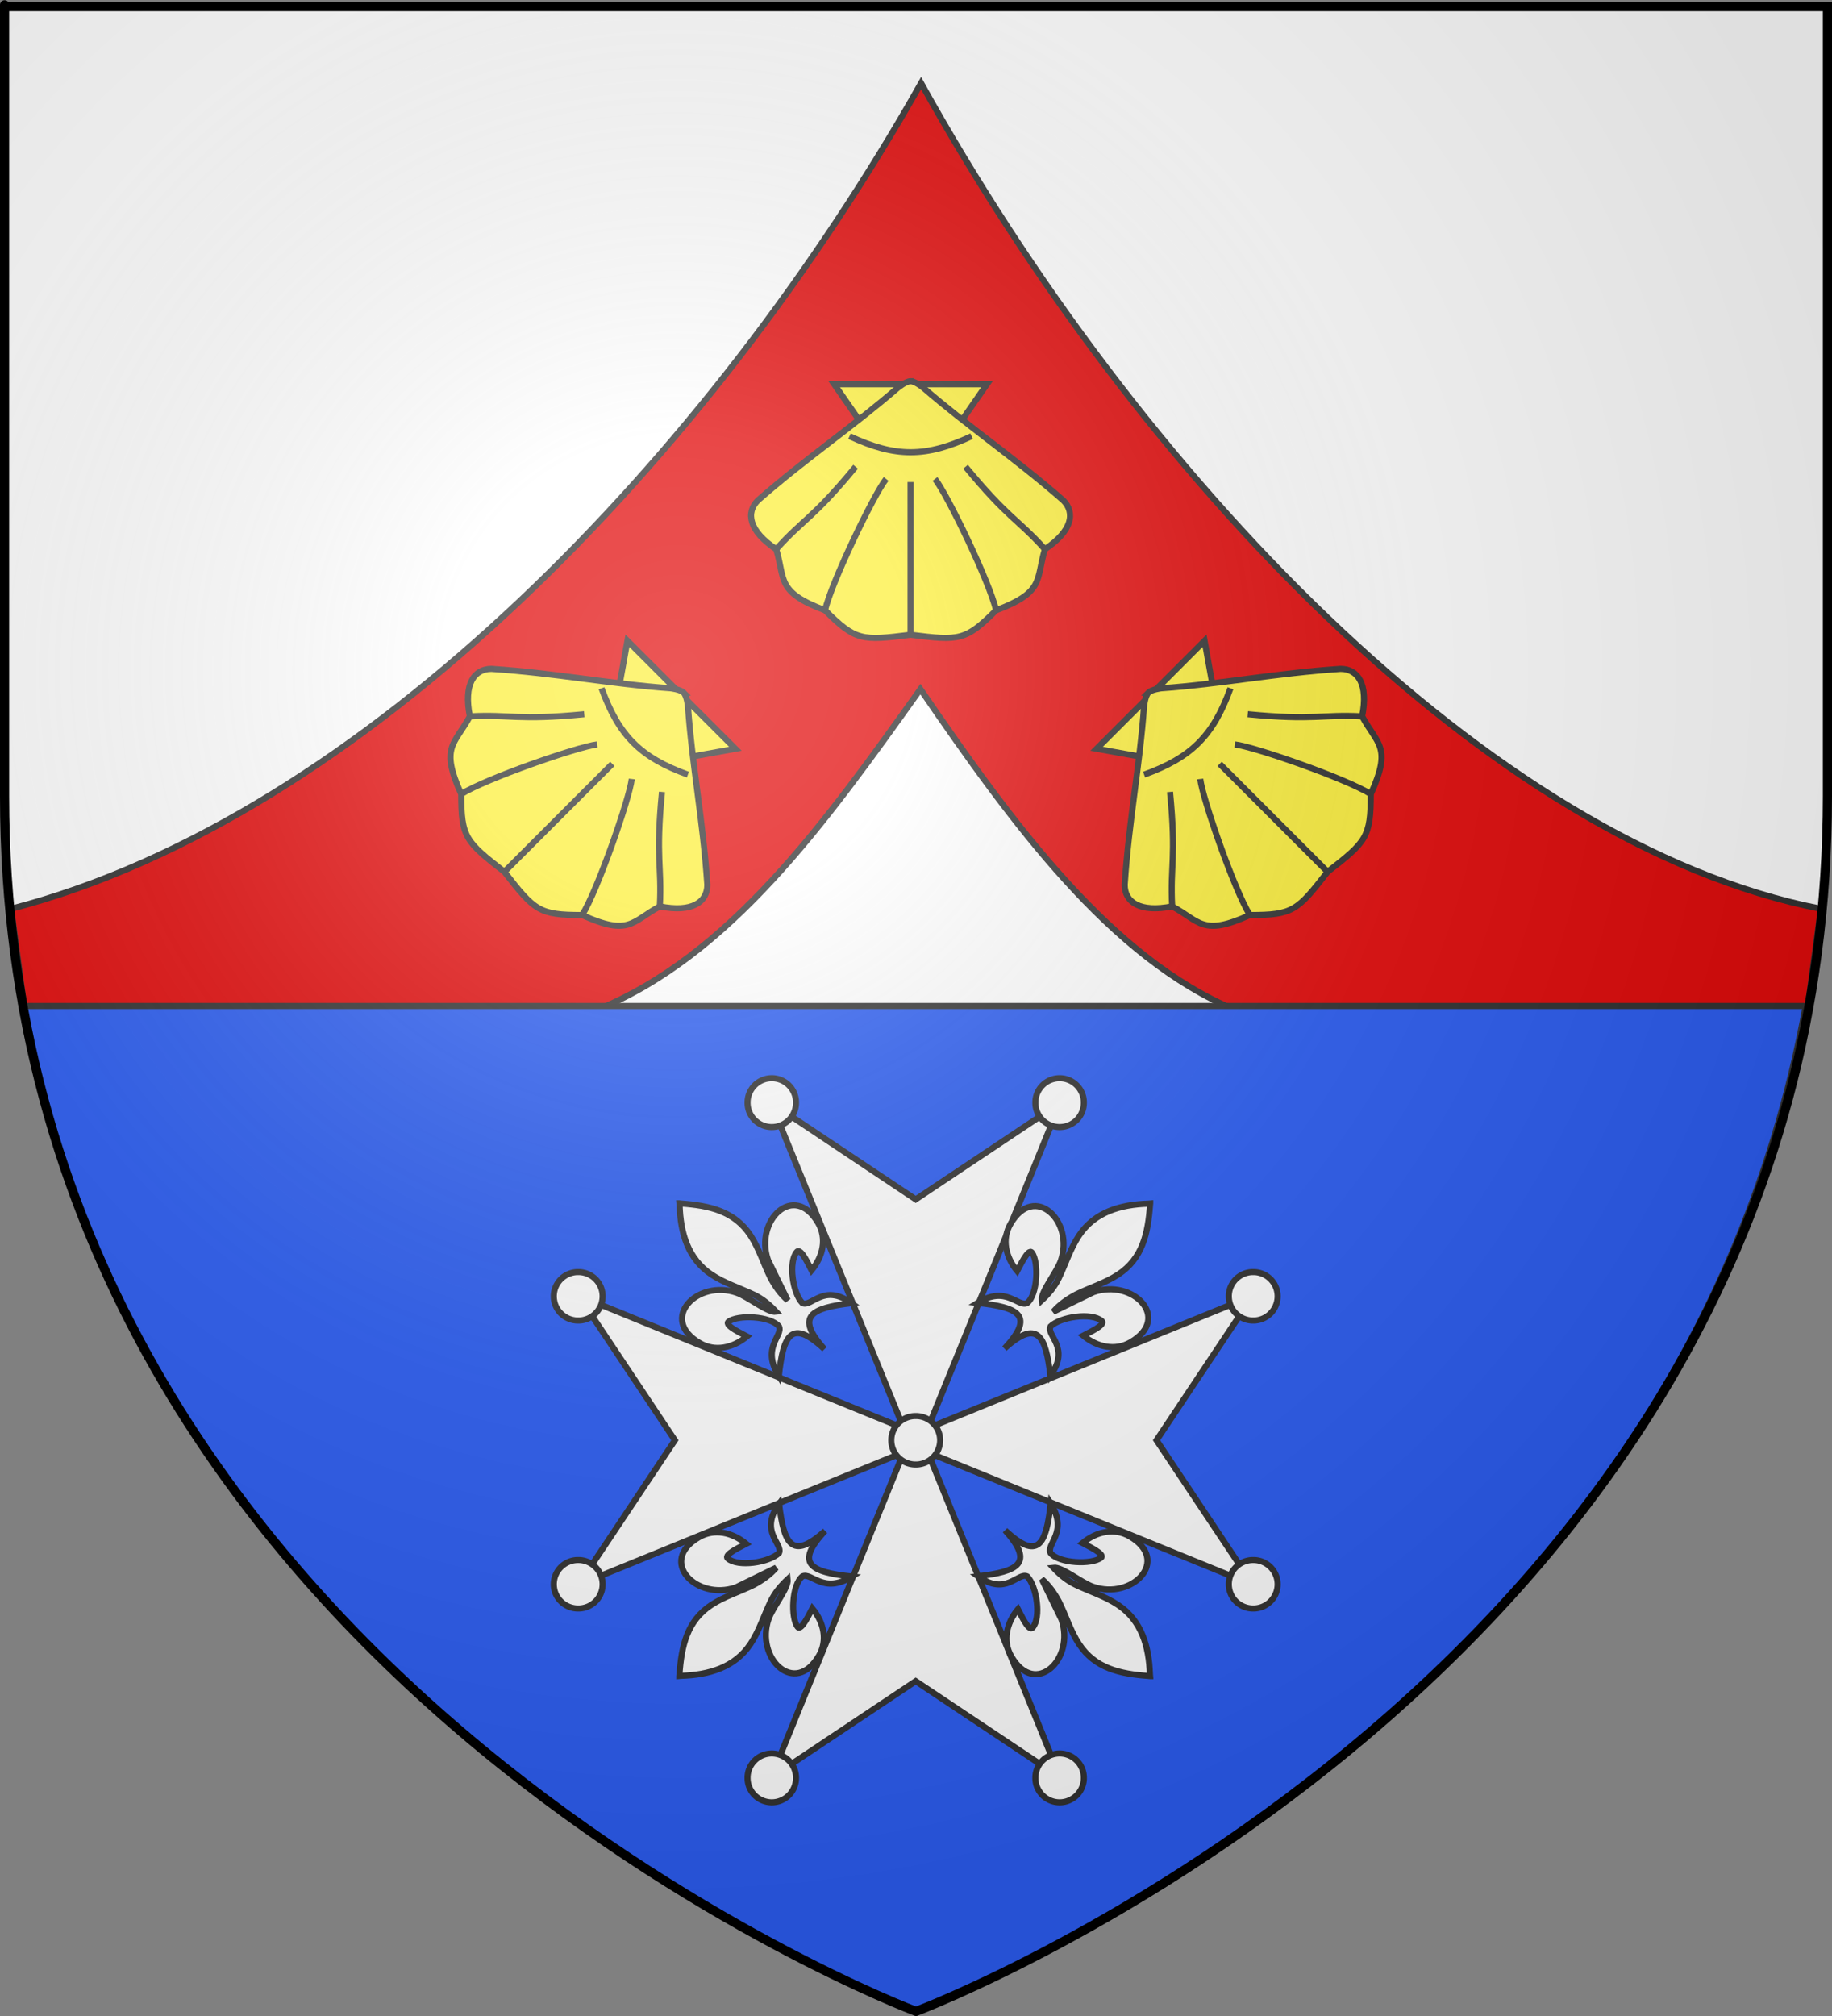<?xml version="1.0" encoding="UTF-8" standalone="no"?>
<svg
   xmlns:dc="http://purl.org/dc/elements/1.1/"
   xmlns:cc="http://creativecommons.org/ns#"
   xmlns:rdf="http://www.w3.org/1999/02/22-rdf-syntax-ns#"
   xmlns:svg="http://www.w3.org/2000/svg"
   xmlns="http://www.w3.org/2000/svg"
   xmlns:xlink="http://www.w3.org/1999/xlink"
   xmlns:sodipodi="http://sodipodi.sourceforge.net/DTD/sodipodi-0.dtd"
   xmlns:inkscape="http://www.inkscape.org/namespaces/inkscape"
   height="660"
   width="600"
   version="1.0"
   id="svg2"
   sodipodi:version="0.32"
   inkscape:version="0.48.4 r9939"
   sodipodi:docname="Blason_ville_fr_Ratzwiller (Bas-Rhin).svg"
   inkscape:export-filename="/Users/olivier/Desktop/Blason Rouge/Blason_Vide_3D.png"
   inkscape:export-xdpi="144"
   inkscape:export-ydpi="144"
   inkscape:output_extension="org.inkscape.output.svg.inkscape">
  <rect width="100%" height="100%" fill="#808080" stroke="none"/>
  <sodipodi:namedview
     inkscape:window-height="736"
     inkscape:window-width="1360"
     inkscape:pageshadow="2"
     inkscape:pageopacity="0.0"
     guidetolerance="10.0"
     gridtolerance="10.0"
     objecttolerance="10.0"
     borderopacity="1.0"
     bordercolor="#666666"
     pagecolor="#ffffff"
     id="base"
     showgrid="false"
     height="660px"
     inkscape:zoom="0.82424242"
     inkscape:cx="300"
     inkscape:cy="330"
     inkscape:window-x="1436"
     inkscape:window-y="-4"
     inkscape:current-layer="layer1"
     inkscape:window-maximized="1" />
  <desc
     id="desc4">Flag of Canton of Valais (Wallis)</desc>
  <defs
     id="defs6">
    <linearGradient
       id="linearGradient2893">
      <stop
         style="stop-color:white;stop-opacity:0.314;"
         offset="0"
         id="stop2895" />
      <stop
         id="stop2897"
         offset="0.19"
         style="stop-color:white;stop-opacity:0.251;" />
      <stop
         style="stop-color:#6b6b6b;stop-opacity:0.125;"
         offset="0.6"
         id="stop2901" />
      <stop
         style="stop-color:black;stop-opacity:0.125;"
         offset="1"
         id="stop2899" />
    </linearGradient>
    <linearGradient
       id="linearGradient2885">
      <stop
         id="stop2887"
         offset="0"
         style="stop-color:white;stop-opacity:1;" />
      <stop
         style="stop-color:white;stop-opacity:1;"
         offset="0.229"
         id="stop2891" />
      <stop
         id="stop2889"
         offset="1"
         style="stop-color:black;stop-opacity:1;" />
    </linearGradient>
    <linearGradient
       id="linearGradient2955">
      <stop
         id="stop2867"
         offset="0"
         style="stop-color:#fd0000;stop-opacity:1;" />
      <stop
         style="stop-color:#e77275;stop-opacity:0.659;"
         offset="0.5"
         id="stop2873" />
      <stop
         style="stop-color:black;stop-opacity:0.323;"
         offset="1"
         id="stop2959" />
    </linearGradient>
    <radialGradient
       inkscape:collect="always"
       xlink:href="#linearGradient2955"
       id="radialGradient2961"
       cx="225.524"
       cy="218.901"
       fx="225.524"
       fy="218.901"
       r="300"
       gradientTransform="matrix(-4.167939e-4,2.183,-1.884,-3.599562e-4,615.597,-289.121)"
       gradientUnits="userSpaceOnUse" />
    <polygon
       id="star"
       transform="scale(53,53)"
       points="0,-1 0.588,0.809 -0.951,-0.309 0.951,-0.309 -0.588,0.809 0,-1 " />
    <clipPath
       id="clip">
      <path
         d="M 0,-200 L 0,600 L 300,600 L 300,-200 L 0,-200 z "
         id="path10" />
    </clipPath>
    <radialGradient
       inkscape:collect="always"
       xlink:href="#linearGradient2955"
       id="radialGradient1911"
       gradientUnits="userSpaceOnUse"
       gradientTransform="matrix(-4.167939e-4,2.183,-1.884,-3.599562e-4,615.597,-289.121)"
       cx="225.524"
       cy="218.901"
       fx="225.524"
       fy="218.901"
       r="300" />
    <radialGradient
       inkscape:collect="always"
       xlink:href="#linearGradient2955"
       id="radialGradient2865"
       gradientUnits="userSpaceOnUse"
       gradientTransform="matrix(0,1.749,-1.593,-1.049767e-7,551.788,-191.29)"
       cx="225.524"
       cy="218.901"
       fx="225.524"
       fy="218.901"
       r="300" />
    <radialGradient
       inkscape:collect="always"
       xlink:href="#linearGradient2955"
       id="radialGradient2871"
       gradientUnits="userSpaceOnUse"
       gradientTransform="matrix(0,1.386,-1.323,-5.741131e-8,-158.082,-109.541)"
       cx="225.524"
       cy="218.901"
       fx="225.524"
       fy="218.901"
       r="300" />
    <radialGradient
       inkscape:collect="always"
       xlink:href="#linearGradient2893"
       id="radialGradient3163"
       gradientUnits="userSpaceOnUse"
       gradientTransform="matrix(1.353,0,0,1.349,-77.629,-85.747)"
       cx="221.445"
       cy="226.331"
       fx="221.445"
       fy="226.331"
       r="300" />
    <radialGradient
       r="300"
       fy="218.901"
       fx="225.524"
       cy="218.901"
       cx="225.524"
       gradientTransform="matrix(0,1.386,-1.323,-5.741131e-8,-158.082,-109.541)"
       gradientUnits="userSpaceOnUse"
       id="radialGradient1965"
       xlink:href="#linearGradient2955"
       inkscape:collect="always" />
    <radialGradient
       r="300"
       fy="218.901"
       fx="225.524"
       cy="218.901"
       cx="225.524"
       gradientTransform="matrix(0,1.749,-1.593,-1.049767e-7,551.788,-191.29)"
       gradientUnits="userSpaceOnUse"
       id="radialGradient1963"
       xlink:href="#linearGradient2955"
       inkscape:collect="always" />
    <radialGradient
       r="300"
       fy="218.901"
       fx="225.524"
       cy="218.901"
       cx="225.524"
       gradientTransform="matrix(-4.167939e-4,2.183,-1.884,-3.599562e-4,615.597,-289.121)"
       gradientUnits="userSpaceOnUse"
       id="radialGradient1961"
       xlink:href="#linearGradient2955"
       inkscape:collect="always" />
    <clipPath
       id="clipPath1957">
      <path
         id="path1959"
         d="M 0,-200 L 0,600 L 300,600 L 300,-200 L 0,-200 z " />
    </clipPath>
    <polygon
       points="0,-1 0.588,0.809 -0.951,-0.309 0.951,-0.309 -0.588,0.809 0,-1 "
       transform="scale(53,53)"
       id="polygon1955" />
    <radialGradient
       gradientUnits="userSpaceOnUse"
       gradientTransform="matrix(-4.167939e-4,2.183,-1.884,-3.599562e-4,615.597,-289.121)"
       r="300"
       fy="218.901"
       fx="225.524"
       cy="218.901"
       cx="225.524"
       id="radialGradient1953"
       xlink:href="#linearGradient2955"
       inkscape:collect="always" />
    <linearGradient
       id="linearGradient1945">
      <stop
         style="stop-color:#fd0000;stop-opacity:1;"
         offset="0"
         id="stop1947" />
      <stop
         id="stop1949"
         offset="0.5"
         style="stop-color:#e77275;stop-opacity:0.659;" />
      <stop
         id="stop1951"
         offset="1"
         style="stop-color:black;stop-opacity:0.323;" />
    </linearGradient>
    <linearGradient
       id="linearGradient1937">
      <stop
         style="stop-color:white;stop-opacity:1;"
         offset="0"
         id="stop1939" />
      <stop
         id="stop1941"
         offset="0.229"
         style="stop-color:white;stop-opacity:1;" />
      <stop
         style="stop-color:black;stop-opacity:1;"
         offset="1"
         id="stop1943" />
    </linearGradient>
    <linearGradient
       id="linearGradient1927">
      <stop
         id="stop1929"
         offset="0"
         style="stop-color:white;stop-opacity:0.314;" />
      <stop
         style="stop-color:white;stop-opacity:0.251;"
         offset="0.19"
         id="stop1931" />
      <stop
         id="stop1933"
         offset="0.6"
         style="stop-color:#6b6b6b;stop-opacity:0.125;" />
      <stop
         id="stop1935"
         offset="1"
         style="stop-color:black;stop-opacity:0.125;" />
    </linearGradient>
    <radialGradient
       gradientTransform="matrix(1.353,0,0,1.349,-77.629,-85.747)"
       gradientUnits="userSpaceOnUse"
       xlink:href="#linearGradient2893"
       id="radialGradient15458"
       fy="226.331"
       fx="221.445"
       r="300"
       cy="226.331"
       cx="221.445" />
    <radialGradient
       gradientTransform="matrix(0,1.386,-1.323,-5.741131e-8,-158.082,-109.541)"
       gradientUnits="userSpaceOnUse"
       xlink:href="#linearGradient2955"
       id="radialGradient15456"
       fy="218.901"
       fx="225.524"
       r="300"
       cy="218.901"
       cx="225.524" />
    <radialGradient
       gradientTransform="matrix(0,1.749,-1.593,-1.049767e-7,551.788,-191.29)"
       gradientUnits="userSpaceOnUse"
       xlink:href="#linearGradient2955"
       id="radialGradient15454"
       fy="218.901"
       fx="225.524"
       r="300"
       cy="218.901"
       cx="225.524" />
    <radialGradient
       gradientTransform="matrix(-4.167939e-4,2.183,-1.884,-3.599562e-4,615.597,-289.121)"
       gradientUnits="userSpaceOnUse"
       xlink:href="#linearGradient2955"
       id="radialGradient15452"
       fy="218.901"
       fx="225.524"
       r="300"
       cy="218.901"
       cx="225.524" />
    <clipPath
       id="clipPath15448">
      <path
         id="path15450"
         d="M 0,-200 L 0,600 L 300,600 L 300,-200 L 0,-200 z " />
    </clipPath>
    <polygon
       id="polygon15446"
       transform="scale(53,53)"
       points="0,-1 0.588,0.809 -0.951,-0.309 0.951,-0.309 -0.588,0.809 0,-1 " />
    <radialGradient
       gradientTransform="matrix(-4.167939e-4,2.183,-1.884,-3.599562e-4,615.597,-289.121)"
       gradientUnits="userSpaceOnUse"
       xlink:href="#linearGradient2955"
       id="radialGradient15444"
       fy="218.901"
       fx="225.524"
       r="300"
       cy="218.901"
       cx="225.524" />
    <linearGradient
       id="linearGradient15436">
      <stop
         id="stop15438"
         offset="0"
         style="stop-color:#fd0000;stop-opacity:1" />
      <stop
         id="stop15440"
         offset="0.5"
         style="stop-color:#e77275;stop-opacity:0.659" />
      <stop
         id="stop15442"
         offset="1"
         style="stop-color:black;stop-opacity:0.323" />
    </linearGradient>
    <linearGradient
       id="linearGradient15428">
      <stop
         id="stop15430"
         offset="0"
         style="stop-color:white;stop-opacity:1" />
      <stop
         id="stop15432"
         offset="0.229"
         style="stop-color:white;stop-opacity:1" />
      <stop
         id="stop15434"
         offset="1"
         style="stop-color:black;stop-opacity:1" />
    </linearGradient>
    <linearGradient
       id="linearGradient15418">
      <stop
         id="stop15420"
         offset="0"
         style="stop-color:white;stop-opacity:0.314" />
      <stop
         id="stop15422"
         offset="0.19"
         style="stop-color:white;stop-opacity:0.251" />
      <stop
         id="stop15424"
         offset="0.6"
         style="stop-color:#6b6b6b;stop-opacity:0.125" />
      <stop
         id="stop15426"
         offset="1"
         style="stop-color:black;stop-opacity:0.125" />
    </linearGradient>
  </defs>
  <g
     inkscape:groupmode="layer"
     id="layer3"
     inkscape:label="Fond écu"
     style="display:inline"
     sodipodi:insensitive="true">
    <path
       id="path2855"
       style="fill:#ffffff;fill-opacity:1;fill-rule:evenodd;stroke:none"
       d="m 300,658.5 c 0,0 298.5,-112.32 298.5,-397.772 0,-285.452 0,-258.552 0,-258.552 l -597,0 0,258.552 C 1.5,546.18 300,658.5 300,658.5 z"
       sodipodi:nodetypes="cccccc"
       inkscape:connector-curvature="0" />
  </g>
  <g
     inkscape:groupmode="layer"
     id="layer4"
     inkscape:label="Meubles"
     style="display:inline"
     sodipodi:insensitive="true">
    <g
       id="g3870"
       transform="translate(0,2)"
       style="stroke:#313131;stroke-width:2;stroke-miterlimit:4;stroke-dasharray:none">
      <path
         style="fill:#e20909;fill-rule:evenodd;stroke:#313131;stroke-width:2;stroke-linecap:butt;stroke-linejoin:miter;stroke-miterlimit:4;stroke-opacity:1;stroke-dasharray:none;display:inline"
         d="M 3.658,295.526 C 119.192,265.577 232.979,146.902 301.662,25.218 372.569,152.865 487.715,274.296 596.342,295.526 l -4.431,33.235 -583.822,0 z"
         id="path3860"
         sodipodi:nodetypes="cccccc"
         inkscape:connector-curvature="0" />
      <path
         inkscape:connector-curvature="0"
         sodipodi:nodetypes="ccc"
         id="path4145"
         d="M 404.831,328.761 C 363.642,311.652 331.674,267.739 301.443,223.614 270.175,267.471 239.08,311.047 195.169,328.761"
         style="fill:#ffffff;fill-rule:evenodd;stroke:#313131;stroke-width:2;stroke-linecap:butt;stroke-linejoin:miter;stroke-miterlimit:4;stroke-opacity:1;stroke-dasharray:none;display:inline" />
    </g>
    <path
       id="path15920"
       style="fill:#2b5df2;fill-opacity:1;fill-rule:evenodd;stroke:#313131;stroke-width:2;stroke-linecap:butt;stroke-linejoin:miter;stroke-miterlimit:4;stroke-opacity:1;stroke-dasharray:none;display:inline"
       d="m 300,658.5 c 0,0 248.282,-90.704 291.367,-329.155 l -584.3,0 C 50.151,563.879 300,658.5 300,658.5 z"
       sodipodi:nodetypes="cccc"
       inkscape:connector-curvature="0" />
    <g
       id="g3919"
       transform="translate(-2.791,-8)">
      <g
         transform="translate(301.012,174.807)"
         style="fill:#ffffff;stroke:#313131;stroke-width:2"
         id="g3894">
        <path
           style="fill:#fcef3c;stroke:#313131"
           inkscape:connector-curvature="0"
           d="M -25,-41 0,-5 25,-41 z"
           id="path3896" />
        <path
           style="fill:#fcef3c;stroke:#313131"
           inkscape:connector-curvature="0"
           d="m 0,-42 c -1.5,0 -4,2 -4,2 -15,13 -30,23 -46,37 -4,4 -3,10 6,16 3,10 0,14 16,20 10,10 12,10 28,8 16,2 18,2 28,-8 C 44,27 41,23 44,13 53,7 54,1 50,-3 34,-17 19,-27 4,-40 c 0,0 -2.5,-2 -4,-2 z"
           id="path3898" />
        <path
           style="fill:#fcef3c;stroke:#313131"
           inkscape:connector-curvature="0"
           d="m -20,-24 c 15,7 25,7 40,0"
           id="path3900" />
        <path
           style="fill:none;stroke:#313131"
           inkscape:connector-curvature="0"
           d="m -44,13 c 9,-10 12,-10 26,-27 m -10,47 c 2,-9 16,-38 20,-43 M 0,41 V -9 M 44,13 C 35,3 32,3 18,-14 M 28,33 C 26,24 12,-5 8,-10"
           id="path3902" />
      </g>
      <use
         height="660"
         width="600"
         transform="matrix(0.707,0.707,-0.707,0.707,107.748,-71.963)"
         id="use3915"
         xlink:href="#g3894"
         y="0"
         x="0" />
      <use
         x="0"
         y="0"
         xlink:href="#g3894"
         id="use3917"
         transform="matrix(-0.707,0.707,0.707,0.707,497.834,-71.963)"
         width="600"
         height="660" />
    </g>
    <g
       id="g3397"
       style="fill:#ffffff;fill-opacity:1;stroke:#313131;stroke-width:3.866;stroke-miterlimit:4;stroke-opacity:1;stroke-dasharray:none"
       transform="matrix(0.517,0,0,0.517,118.215,268.667)">
      <g
         style="fill:#ffffff;fill-opacity:1;stroke:#313131;stroke-width:3.866;stroke-miterlimit:4;stroke-opacity:1;stroke-dasharray:none"
         transform="translate(51.429,106.88)"
         inkscape:label="Meubles"
         id="layer4-0">
        <g
           style="fill:#ffffff;fill-opacity:1;stroke:#313131;stroke-width:3.866;stroke-miterlimit:4;stroke-opacity:1;stroke-dasharray:none"
           transform="translate(671.908,-14.213)"
           id="g9322">
          <path
             inkscape:connector-curvature="0"
             style="fill:#ffffff;fill-opacity:1;stroke:#313131;stroke-width:3.866;stroke-miterlimit:4;stroke-opacity:1;stroke-dasharray:none"
             d="m -585.465,391.219 205.93,-83.897 -83.897,205.93 91.524,-61.016 91.524,61.016 -83.897,-205.93 205.93,83.897 -61.016,-91.524 61.016,-91.524 -205.93,83.897 83.897,-205.93 -91.524,61.016 -91.524,-61.016 83.897,205.93 -205.93,-83.897 61.016,91.524 -61.016,91.524 z"
             id="path8388" />
          <g
             style="fill:#ffffff;fill-opacity:1;stroke:#313131;stroke-width:3.866;stroke-miterlimit:4;stroke-opacity:1;stroke-dasharray:none"
             id="g9300">
            <g
               style="fill:#ffffff;fill-opacity:1;stroke:#313131;stroke-width:3.866;stroke-miterlimit:4;stroke-opacity:1;stroke-dasharray:none"
               transform="translate(1.805,0)"
               id="g9290">
              <path
                 sodipodi:type="arc"
                 style="fill:#ffffff;fill-opacity:1;stroke:#313131;stroke-width:3.866;stroke-miterlimit:4;stroke-opacity:1;stroke-dasharray:none"
                 id="path9286"
                 sodipodi:cx="-701.38977"
                 sodipodi:cy="79.570648"
                 sodipodi:rx="15.345721"
                 sodipodi:ry="15.345721"
                 d="m -686.044,79.571 a 15.346,15.346 0 1 1 -30.691,0 15.346,15.346 0 1 1 30.691,0 z"
                 transform="translate(236.505,6.319)" />
              <path
                 transform="translate(418.848,6.319)"
                 d="m -686.044,79.571 a 15.346,15.346 0 1 1 -30.691,0 15.346,15.346 0 1 1 30.691,0 z"
                 sodipodi:ry="15.345721"
                 sodipodi:rx="15.345721"
                 sodipodi:cy="79.570648"
                 sodipodi:cx="-701.38977"
                 id="path9288"
                 style="fill:#ffffff;fill-opacity:1;stroke:#313131;stroke-width:3.866;stroke-miterlimit:4;stroke-opacity:1;stroke-dasharray:none"
                 sodipodi:type="arc" />
            </g>
            <g
               style="fill:#ffffff;fill-opacity:1;stroke:#313131;stroke-width:3.866;stroke-miterlimit:4;stroke-opacity:1;stroke-dasharray:none"
               id="g9294"
               transform="translate(1.805,427.611)">
              <path
                 transform="translate(236.505,6.319)"
                 d="m -686.044,79.571 a 15.346,15.346 0 1 1 -30.691,0 15.346,15.346 0 1 1 30.691,0 z"
                 sodipodi:ry="15.345721"
                 sodipodi:rx="15.345721"
                 sodipodi:cy="79.570648"
                 sodipodi:cx="-701.38977"
                 id="path9296"
                 style="fill:#ffffff;fill-opacity:1;stroke:#313131;stroke-width:3.866;stroke-miterlimit:4;stroke-opacity:1;stroke-dasharray:none"
                 sodipodi:type="arc" />
              <path
                 sodipodi:type="arc"
                 style="fill:#ffffff;fill-opacity:1;stroke:#313131;stroke-width:3.866;stroke-miterlimit:4;stroke-opacity:1;stroke-dasharray:none"
                 id="path9298"
                 sodipodi:cx="-701.38977"
                 sodipodi:cy="79.570648"
                 sodipodi:rx="15.345721"
                 sodipodi:ry="15.345721"
                 d="m -686.044,79.571 a 15.346,15.346 0 1 1 -30.691,0 15.346,15.346 0 1 1 30.691,0 z"
                 transform="translate(418.848,6.319)" />
            </g>
          </g>
          <g
             style="fill:#ffffff;fill-opacity:1;stroke:#313131;stroke-width:3.866;stroke-miterlimit:4;stroke-opacity:1;stroke-dasharray:none"
             id="g9308"
             transform="matrix(0,1,-1,0,-72.213,671.603)">
            <g
               style="fill:#ffffff;fill-opacity:1;stroke:#313131;stroke-width:3.866;stroke-miterlimit:4;stroke-opacity:1;stroke-dasharray:none"
               id="g9310"
               transform="translate(1.805,0)">
              <path
                 transform="translate(236.505,6.319)"
                 d="m -686.044,79.571 a 15.346,15.346 0 1 1 -30.691,0 15.346,15.346 0 1 1 30.691,0 z"
                 sodipodi:ry="15.345721"
                 sodipodi:rx="15.345721"
                 sodipodi:cy="79.570648"
                 sodipodi:cx="-701.38977"
                 id="path9312"
                 style="fill:#ffffff;fill-opacity:1;stroke:#313131;stroke-width:3.866;stroke-miterlimit:4;stroke-opacity:1;stroke-dasharray:none"
                 sodipodi:type="arc" />
              <path
                 sodipodi:type="arc"
                 style="fill:#ffffff;fill-opacity:1;stroke:#313131;stroke-width:3.866;stroke-miterlimit:4;stroke-opacity:1;stroke-dasharray:none"
                 id="path9314"
                 sodipodi:cx="-701.38977"
                 sodipodi:cy="79.570648"
                 sodipodi:rx="15.345721"
                 sodipodi:ry="15.345721"
                 d="m -686.044,79.571 a 15.346,15.346 0 1 1 -30.691,0 15.346,15.346 0 1 1 30.691,0 z"
                 transform="translate(418.848,6.319)" />
            </g>
            <g
               style="fill:#ffffff;fill-opacity:1;stroke:#313131;stroke-width:3.866;stroke-miterlimit:4;stroke-opacity:1;stroke-dasharray:none"
               transform="translate(1.805,427.611)"
               id="g9316">
              <path
                 sodipodi:type="arc"
                 style="fill:#ffffff;fill-opacity:1;stroke:#313131;stroke-width:3.866;stroke-miterlimit:4;stroke-opacity:1;stroke-dasharray:none"
                 id="path9318"
                 sodipodi:cx="-701.38977"
                 sodipodi:cy="79.570648"
                 sodipodi:rx="15.345721"
                 sodipodi:ry="15.345721"
                 d="m -686.044,79.571 a 15.346,15.346 0 1 1 -30.691,0 15.346,15.346 0 1 1 30.691,0 z"
                 transform="translate(236.505,6.319)" />
              <path
                 transform="translate(418.848,6.319)"
                 d="m -686.044,79.571 a 15.346,15.346 0 1 1 -30.691,0 15.346,15.346 0 1 1 30.691,0 z"
                 sodipodi:ry="15.345721"
                 sodipodi:rx="15.345721"
                 sodipodi:cy="79.570648"
                 sodipodi:cx="-701.38977"
                 id="path9320"
                 style="fill:#ffffff;fill-opacity:1;stroke:#313131;stroke-width:3.866;stroke-miterlimit:4;stroke-opacity:1;stroke-dasharray:none"
                 sodipodi:type="arc" />
            </g>
          </g>
        </g>
      </g>
      <path
         sodipodi:type="arc"
         style="fill:#ffffff;fill-opacity:1;stroke:#313131;stroke-width:3.866;stroke-miterlimit:4;stroke-opacity:1;stroke-dasharray:none"
         id="path2174"
         sodipodi:cx="-701.38977"
         sodipodi:cy="79.570648"
         sodipodi:rx="15.345721"
         sodipodi:ry="15.345721"
         d="m -686.044,79.571 a 15.346,15.346 0 1 1 -30.691,0 15.346,15.346 0 1 1 30.691,0 z"
         transform="matrix(0,1,-1,0,430.999,1093.752)" />
      <g
         style="fill:#ffffff;fill-opacity:1;stroke:#313131;stroke-width:3.866;stroke-miterlimit:4;stroke-opacity:1;stroke-dasharray:none"
         transform="translate(440.745,1.819)"
         id="g2351">
        <g
           id="layer3-9"
           inkscape:label="Fond écu"
           style="fill:#ffffff;fill-opacity:1;stroke:#313131;stroke-width:3.866;stroke-miterlimit:4;stroke-opacity:1;stroke-dasharray:none;display:inline">
          <g
             transform="matrix(0.586,0,0,0.578,88.836,38.693)"
             id="g1878"
             style="fill:#ffffff;fill-opacity:1;stroke:#313131;stroke-width:6.643;stroke-miterlimit:4;stroke-opacity:1;stroke-dasharray:none">
            <g
               transform="translate(-38.532,-48.577)"
               style="fill:#ffffff;fill-opacity:1;stroke:#313131;stroke-width:6.643;stroke-miterlimit:4;stroke-opacity:1;stroke-dasharray:none;display:inline"
               id="g2663">
              <g
                 transform="translate(0,4)"
                 style="fill:#ffffff;fill-opacity:1;stroke:#313131;stroke-width:6.643;stroke-miterlimit:4;stroke-opacity:1;stroke-dasharray:none"
                 id="g13018">
                <path
                   inkscape:connector-curvature="0"
                   sodipodi:nodetypes="ccscccscscccccscscccscc"
                   id="path1902"
                   d="m -520.889,393.72 0.169,1.886 c 0.903,30.711 9.055,59.003 34.42,76.137 13.994,9.453 30.472,14.653 45.702,21.984 9.389,4.532 17.274,11.202 24.291,18.858 -9.347,1.219 -29.747,-16.175 -42.673,-20.824 -42.774,-15.155 -84.621,28.732 -39.962,55.041 16.456,9.694 35.841,5.536 51.094,-7.291 -4.432,-2.457 -25.08,-11.987 -19.981,-16.075 9.621,-7.714 45.49,-6.511 54.58,5.244 4.647,10.177 -19.569,22.891 -0.213,54.275 4.82,-45.639 13.822,-63.001 49.265,-29.506 -32.338,-36.374 -13.722,-45.113 29.339,-50.313 -30.248,-22.261 -43.164,4.688 -53.167,-0.07 -10.411,-10.891 -15.467,-45.04 -5.929,-56.18 4.374,-5.108 13.42,15.779 15.84,20.28 12.632,-15.489 16.727,-35.153 7.18,-51.864 -25.908,-45.35 -69.137,-2.866 -54.213,40.57 l 21.252,44.109 c -7.852,-6.907 -13.663,-15.431 -18.561,-24.677 -7.479,-15.344 -12.394,-32.125 -21.649,-46.408 -17.304,-26.704 -44.298,-32.68 -74.839,-34.953 l -1.946,-0.222 z"
                   style="fill:#ffffff;fill-opacity:1;fill-rule:evenodd;stroke:#313131;stroke-width:6.643;stroke-linecap:butt;stroke-linejoin:miter;stroke-miterlimit:4;stroke-opacity:1;stroke-dasharray:none" />
              </g>
            </g>
          </g>
        </g>
        <g
           style="fill:#ffffff;fill-opacity:1;stroke:#313131;stroke-width:3.866;stroke-miterlimit:4;stroke-opacity:1;stroke-dasharray:none"
           id="g2362"
           inkscape:label="Meubles" />
        <g
           style="fill:#ffffff;fill-opacity:1;stroke:#313131;stroke-width:3.866;stroke-miterlimit:4;stroke-opacity:1;stroke-dasharray:none"
           id="layer2-4"
           inkscape:label="Reflet final" />
        <g
           style="fill:#ffffff;fill-opacity:1;stroke:#313131;stroke-width:3.866;stroke-miterlimit:4;stroke-opacity:1;stroke-dasharray:none"
           id="g2365"
           inkscape:label="Contour final" />
      </g>
      <g
         style="fill:#ffffff;fill-opacity:1;stroke:#313131;stroke-width:3.866;stroke-miterlimit:4;stroke-opacity:1;stroke-dasharray:none"
         transform="matrix(0,1,-1,0,740.492,481.408)"
         id="g2374">
        <g
           id="g2376"
           inkscape:label="Fond écu"
           style="fill:#ffffff;fill-opacity:1;stroke:#313131;stroke-width:3.866;stroke-miterlimit:4;stroke-opacity:1;stroke-dasharray:none;display:inline">
          <g
             transform="matrix(0.586,0,0,0.578,88.836,38.693)"
             id="g2378"
             style="fill:#ffffff;fill-opacity:1;stroke:#313131;stroke-width:6.643;stroke-miterlimit:4;stroke-opacity:1;stroke-dasharray:none">
            <g
               transform="translate(-38.532,-48.577)"
               style="fill:#ffffff;fill-opacity:1;stroke:#313131;stroke-width:6.643;stroke-miterlimit:4;stroke-opacity:1;stroke-dasharray:none;display:inline"
               id="g2380">
              <g
                 transform="translate(0,4)"
                 style="fill:#ffffff;fill-opacity:1;stroke:#313131;stroke-width:6.643;stroke-miterlimit:4;stroke-opacity:1;stroke-dasharray:none"
                 id="g2382">
                <path
                   inkscape:connector-curvature="0"
                   sodipodi:nodetypes="ccscccscscccccscscccscc"
                   id="path2384"
                   d="m -520.889,393.72 0.169,1.886 c 0.903,30.711 9.055,59.003 34.42,76.137 13.994,9.453 30.472,14.653 45.702,21.984 9.389,4.532 17.274,11.202 24.291,18.858 -9.347,1.219 -29.747,-16.175 -42.673,-20.824 -42.774,-15.155 -84.621,28.732 -39.962,55.041 16.456,9.694 35.841,5.536 51.094,-7.291 -4.432,-2.457 -25.08,-11.987 -19.981,-16.075 9.621,-7.714 45.49,-6.511 54.58,5.244 4.647,10.177 -19.569,22.891 -0.213,54.275 4.82,-45.639 13.822,-63.001 49.265,-29.506 -32.338,-36.374 -13.722,-45.113 29.339,-50.313 -30.248,-22.261 -43.164,4.688 -53.167,-0.07 -10.411,-10.891 -15.467,-45.04 -5.929,-56.18 4.374,-5.108 13.42,15.779 15.84,20.28 12.632,-15.489 16.727,-35.153 7.18,-51.864 -25.908,-45.35 -69.137,-2.866 -54.213,40.57 l 21.252,44.109 c -7.852,-6.907 -13.663,-15.431 -18.561,-24.677 -7.479,-15.344 -12.394,-32.125 -21.649,-46.408 -17.304,-26.704 -44.298,-32.68 -74.839,-34.953 l -1.946,-0.222 z"
                   style="fill:#ffffff;fill-opacity:1;fill-rule:evenodd;stroke:#313131;stroke-width:6.643;stroke-linecap:butt;stroke-linejoin:miter;stroke-miterlimit:4;stroke-opacity:1;stroke-dasharray:none" />
              </g>
            </g>
          </g>
        </g>
        <g
           style="fill:#ffffff;fill-opacity:1;stroke:#313131;stroke-width:3.866;stroke-miterlimit:4;stroke-opacity:1;stroke-dasharray:none"
           id="g2386"
           inkscape:label="Meubles" />
        <g
           style="fill:#ffffff;fill-opacity:1;stroke:#313131;stroke-width:3.866;stroke-miterlimit:4;stroke-opacity:1;stroke-dasharray:none"
           id="g2388"
           inkscape:label="Reflet final" />
        <g
           style="fill:#ffffff;fill-opacity:1;stroke:#313131;stroke-width:3.866;stroke-miterlimit:4;stroke-opacity:1;stroke-dasharray:none"
           id="g2390"
           inkscape:label="Contour final" />
      </g>
      <g
         style="fill:#ffffff;fill-opacity:1;stroke:#313131;stroke-width:3.866;stroke-miterlimit:4;stroke-opacity:1;stroke-dasharray:none"
         transform="matrix(-1,0,0,-1,260.902,782.218)"
         id="g2392">
        <g
           id="g2394"
           inkscape:label="Fond écu"
           style="fill:#ffffff;fill-opacity:1;stroke:#313131;stroke-width:3.866;stroke-miterlimit:4;stroke-opacity:1;stroke-dasharray:none;display:inline">
          <g
             transform="matrix(0.586,0,0,0.578,88.836,38.693)"
             id="g2396"
             style="fill:#ffffff;fill-opacity:1;stroke:#313131;stroke-width:6.643;stroke-miterlimit:4;stroke-opacity:1;stroke-dasharray:none">
            <g
               transform="translate(-38.532,-48.577)"
               style="fill:#ffffff;fill-opacity:1;stroke:#313131;stroke-width:6.643;stroke-miterlimit:4;stroke-opacity:1;stroke-dasharray:none;display:inline"
               id="g2398">
              <g
                 transform="translate(0,4)"
                 style="fill:#ffffff;fill-opacity:1;stroke:#313131;stroke-width:6.643;stroke-miterlimit:4;stroke-opacity:1;stroke-dasharray:none"
                 id="g2400">
                <path
                   inkscape:connector-curvature="0"
                   sodipodi:nodetypes="ccscccscscccccscscccscc"
                   id="path2402"
                   d="m -520.889,393.72 0.169,1.886 c 0.903,30.711 9.055,59.003 34.42,76.137 13.994,9.453 30.472,14.653 45.702,21.984 9.389,4.532 17.274,11.202 24.291,18.858 -9.347,1.219 -29.747,-16.175 -42.673,-20.824 -42.774,-15.155 -84.621,28.732 -39.962,55.041 16.456,9.694 35.841,5.536 51.094,-7.291 -4.432,-2.457 -25.08,-11.987 -19.981,-16.075 9.621,-7.714 45.49,-6.511 54.58,5.244 4.647,10.177 -19.569,22.891 -0.213,54.275 4.82,-45.639 13.822,-63.001 49.265,-29.506 -32.338,-36.374 -13.722,-45.113 29.339,-50.313 -30.248,-22.261 -43.164,4.688 -53.167,-0.07 -10.411,-10.891 -15.467,-45.04 -5.929,-56.18 4.374,-5.108 13.42,15.779 15.84,20.28 12.632,-15.489 16.727,-35.153 7.18,-51.864 -25.908,-45.35 -69.137,-2.866 -54.213,40.57 l 21.252,44.109 c -7.852,-6.907 -13.663,-15.431 -18.561,-24.677 -7.479,-15.344 -12.394,-32.125 -21.649,-46.408 -17.304,-26.704 -44.298,-32.68 -74.839,-34.953 l -1.946,-0.222 z"
                   style="fill:#ffffff;fill-opacity:1;fill-rule:evenodd;stroke:#313131;stroke-width:6.643;stroke-linecap:butt;stroke-linejoin:miter;stroke-miterlimit:4;stroke-opacity:1;stroke-dasharray:none" />
              </g>
            </g>
          </g>
        </g>
        <g
           style="fill:#ffffff;fill-opacity:1;stroke:#313131;stroke-width:3.866;stroke-miterlimit:4;stroke-opacity:1;stroke-dasharray:none"
           id="g2404"
           inkscape:label="Meubles" />
        <g
           style="fill:#ffffff;fill-opacity:1;stroke:#313131;stroke-width:3.866;stroke-miterlimit:4;stroke-opacity:1;stroke-dasharray:none"
           id="g2406"
           inkscape:label="Reflet final" />
        <g
           style="fill:#ffffff;fill-opacity:1;stroke:#313131;stroke-width:3.866;stroke-miterlimit:4;stroke-opacity:1;stroke-dasharray:none"
           id="g2408"
           inkscape:label="Contour final" />
      </g>
      <g
         style="fill:#ffffff;fill-opacity:1;stroke:#313131;stroke-width:3.866;stroke-miterlimit:4;stroke-opacity:1;stroke-dasharray:none"
         transform="matrix(0,-1,1,0,-38.845,302.629)"
         id="g2410">
        <g
           id="g2412"
           inkscape:label="Fond écu"
           style="fill:#ffffff;fill-opacity:1;stroke:#313131;stroke-width:3.866;stroke-miterlimit:4;stroke-opacity:1;stroke-dasharray:none;display:inline">
          <g
             transform="matrix(0.586,0,0,0.578,88.836,38.693)"
             id="g2414"
             style="fill:#ffffff;fill-opacity:1;stroke:#313131;stroke-width:6.643;stroke-miterlimit:4;stroke-opacity:1;stroke-dasharray:none">
            <g
               transform="translate(-38.532,-48.577)"
               style="fill:#ffffff;fill-opacity:1;stroke:#313131;stroke-width:6.643;stroke-miterlimit:4;stroke-opacity:1;stroke-dasharray:none;display:inline"
               id="g2416">
              <g
                 transform="translate(0,4)"
                 style="fill:#ffffff;fill-opacity:1;stroke:#313131;stroke-width:6.643;stroke-miterlimit:4;stroke-opacity:1;stroke-dasharray:none"
                 id="g2418">
                <path
                   inkscape:connector-curvature="0"
                   sodipodi:nodetypes="ccscccscscccccscscccscc"
                   id="path2420"
                   d="m -520.889,393.72 0.169,1.886 c 0.903,30.711 9.055,59.003 34.42,76.137 13.994,9.453 30.472,14.653 45.702,21.984 9.389,4.532 17.274,11.202 24.291,18.858 -9.347,1.219 -29.747,-16.175 -42.673,-20.824 -42.774,-15.155 -84.621,28.732 -39.962,55.041 16.456,9.694 35.841,5.536 51.094,-7.291 -4.432,-2.457 -25.08,-11.987 -19.981,-16.075 9.621,-7.714 45.49,-6.511 54.58,5.244 4.647,10.177 -19.569,22.891 -0.213,54.275 4.82,-45.639 13.822,-63.001 49.265,-29.506 -32.338,-36.374 -13.722,-45.113 29.339,-50.313 -30.248,-22.261 -43.164,4.688 -53.167,-0.07 -10.411,-10.891 -15.467,-45.04 -5.929,-56.18 4.374,-5.108 13.42,15.779 15.84,20.28 12.632,-15.489 16.727,-35.153 7.18,-51.864 -25.908,-45.35 -69.137,-2.866 -54.213,40.57 l 21.252,44.109 c -7.852,-6.907 -13.663,-15.431 -18.561,-24.677 -7.479,-15.344 -12.394,-32.125 -21.649,-46.408 -17.304,-26.704 -44.298,-32.68 -74.839,-34.953 l -1.946,-0.222 z"
                   style="fill:#ffffff;fill-opacity:1;fill-rule:evenodd;stroke:#313131;stroke-width:6.643;stroke-linecap:butt;stroke-linejoin:miter;stroke-miterlimit:4;stroke-opacity:1;stroke-dasharray:none" />
              </g>
            </g>
          </g>
        </g>
        <g
           style="fill:#ffffff;fill-opacity:1;stroke:#313131;stroke-width:3.866;stroke-miterlimit:4;stroke-opacity:1;stroke-dasharray:none"
           id="g2422"
           inkscape:label="Meubles" />
        <g
           style="fill:#ffffff;fill-opacity:1;stroke:#313131;stroke-width:3.866;stroke-miterlimit:4;stroke-opacity:1;stroke-dasharray:none"
           id="g2424"
           inkscape:label="Reflet final" />
        <g
           style="fill:#ffffff;fill-opacity:1;stroke:#313131;stroke-width:3.866;stroke-miterlimit:4;stroke-opacity:1;stroke-dasharray:none"
           id="g2426"
           inkscape:label="Contour final" />
      </g>
    </g>
  </g>
  <g
     inkscape:groupmode="layer"
     id="layer2"
     inkscape:label="Reflet final"
     sodipodi:insensitive="true">
    <path
       sodipodi:nodetypes="cccccc"
       d="M 300,658.5 C 300,658.5 598.5,546.18 598.5,260.728 C 598.5,-24.723 598.5,2.176 598.5,2.176 L 1.5,2.176 L 1.5,260.728 C 1.5,546.18 300,658.5 300,658.5 z "
       style="opacity:1;fill:url(#radialGradient3163);fill-opacity:1;fill-rule:evenodd;stroke:none;stroke-width:1px;stroke-linecap:butt;stroke-linejoin:miter;stroke-opacity:1"
       id="path2875"
       inkscape:export-xdpi="144"
       inkscape:export-ydpi="144" />
  </g>
  <g
     inkscape:groupmode="layer"
     id="layer1"
     inkscape:label="Contour final"
     sodipodi:insensitive="true">
    <path
       sodipodi:nodetypes="cccccc"
       d="m 300,658.5 c 0,0 -298.5,-112.32 -298.5,-397.772 0,-285.452 0,-258.552 0,-258.552 l 597,0 0,258.552 c 0,285.452 -298.5,397.772 -298.5,397.772 z"
       style="fill:none;stroke:#000000;stroke-width:3;stroke-linecap:butt;stroke-linejoin:miter;stroke-miterlimit:4;stroke-opacity:1;stroke-dasharray:none"
       id="path1411"
       inkscape:export-xdpi="144"
       inkscape:export-ydpi="144"
       inkscape:connector-curvature="0" />
  </g>
</svg>
